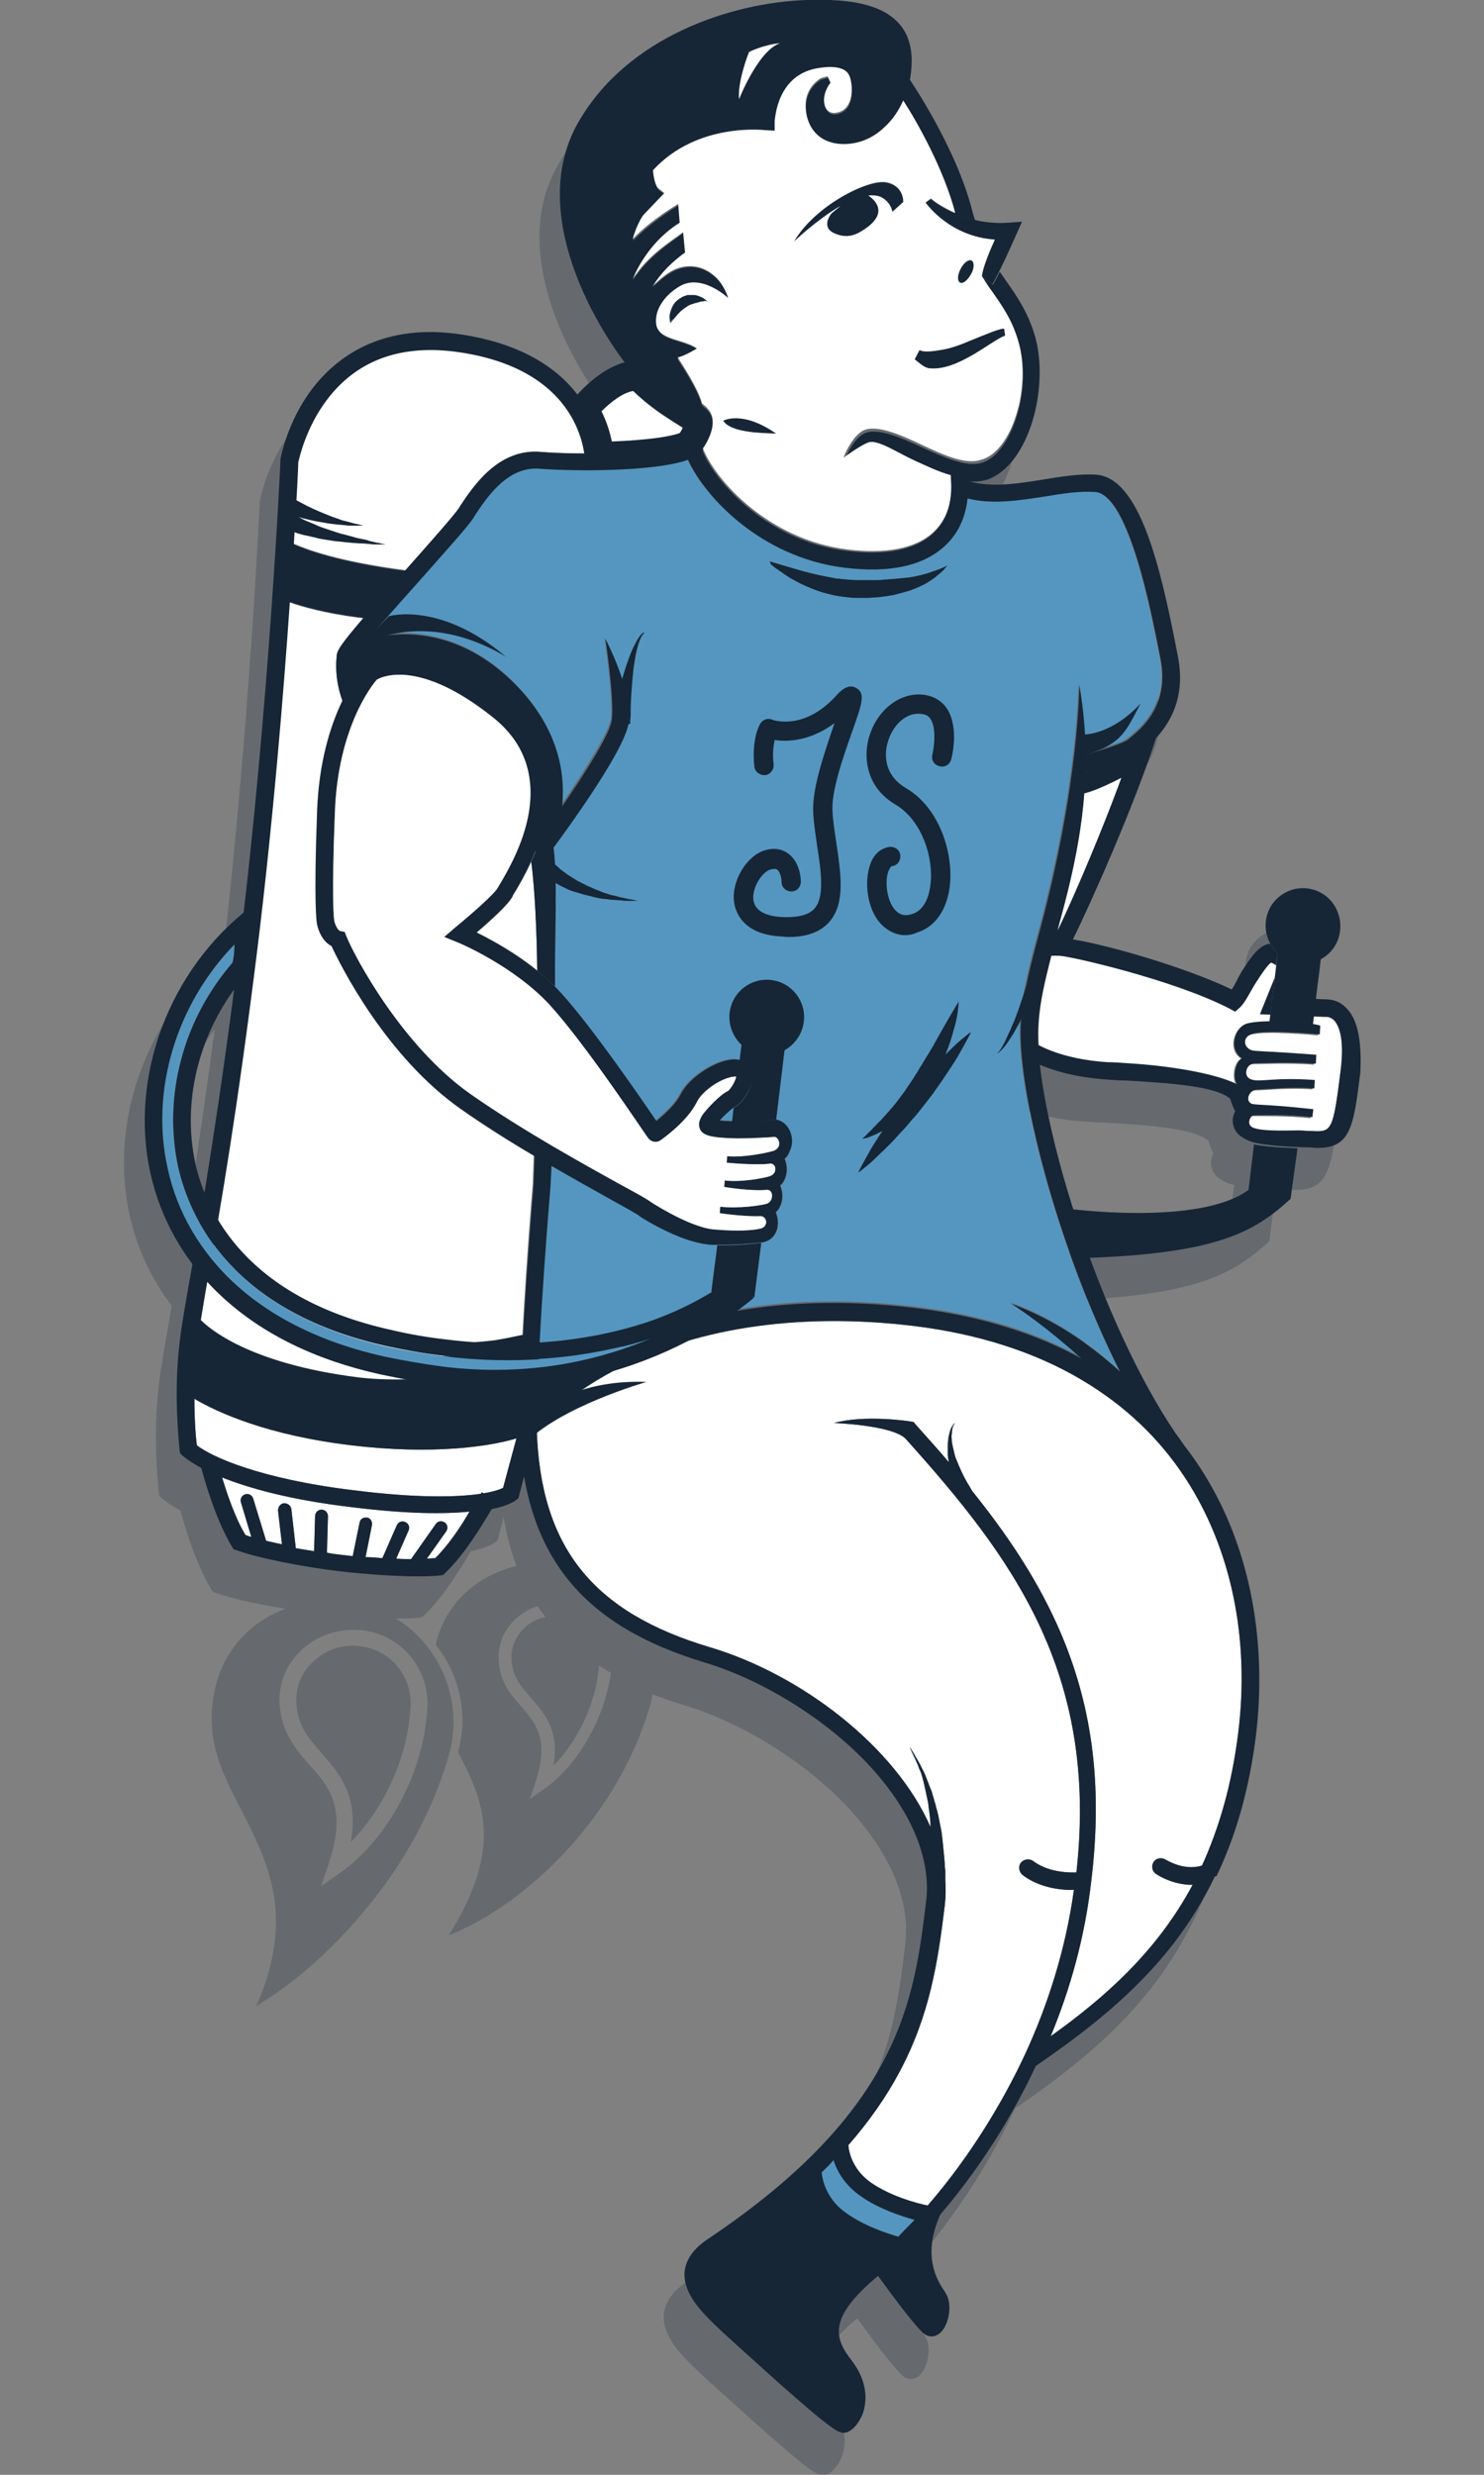 <?xml version="1.0"?>
<svg version="1.1" id="main" xmlns="http://www.w3.org/2000/svg" xmlns:xlink="http://www.w3.org/1999/xlink" x="0px" y="0px" viewBox="0 0 300 500" enable-background="new 0 0 300 500" xml:space="preserve" width="300" height="500">
<rect x="0" y="0" width="300" height="500" fill="#808080" stroke="none"/>
<g id="shadow" opacity="0.25">
	<path fill="#162636" d="M261.2,240.4c7.3,0.3,7.9-3.9,9.3-15.2c0.8-6.5,0-11-2.5-13.4c-1.7-1.7-3.7-1.6-4.4-1.6l-1.7-0.1l1-8.2
		c2.1-1.1,3.6-3.2,3.9-5.7c0.5-4.1-2.4-7.9-6.6-8.4c-4.1-0.5-7.9,2.4-8.4,6.6c-0.2,1.7,0.2,3.2,0.9,4.6l0,0c-0.1,0-0.2,0-0.3,0
		c-2.1,0.4-3.7,2.8-5.5,5.6c-0.6,1-1.4,2.8-2,3.6c-9.9-4.7-25.6-9.1-32.1-10.1c3.5-7,12.4-26.9,16.9-40.7c4.1-4.6,5.6-10.1,4.3-16.5
		l-0.2-1c-3.3-17-7.5-35.1-16.4-35.6c-3.4-0.2-7.1,0.4-10.7,1c-5.6,0.9-11.3,1.8-16,0c0.1,0,0.1,0,0.2,0c1.5,0.2,3,0.1,4.4-0.3
		c8.6-2.7,12.7-18.5,9.7-28.8c-1.4-4.7-3.6-7.9-5.7-10.9c-0.5-0.7-0.9-1.3-1.4-2c0,0,0,0,0,0c0.7-1.5,1.8-3.8,3.4-7.3l1.2-2.7
		l-2.9,0.2c-2.4,0.2-4.6-0.1-6.6-0.5c-0.2-0.6-0.3-1.1-0.5-1.7c-2.9-11.7-10.9-24.1-12.7-26.7c0.3-1.4,0.4-2.8,0.4-4.2
		c-0.1-3.1-1.1-5.7-3.1-7.6c-3.3-3.2-9.1-4.5-18.1-4.2c-15.2,0.5-36.4,7.4-46.3,24.9c-9.9,17.5,2.8,39.5,9.4,48.3
		c-4.1,1.1-7.6,4.3-9.6,6.5c-6.4-8.4-16.8-11.3-24.7-12.3c-15.5-1.9-24.3,5.1-29,11.3c-5,6.7-6.2,13.7-6.3,14l0,0.1l0,0.1
		c0,0.5-2.1,45.5-7.4,91.4c-15.5,12.7-23.1,33.6-18.9,52.6c1.5,6.7,4.4,12.9,8.5,18.3c-0.1,0.7-0.2,1.3-0.3,1.9
		c-1.1,6.2-1.9,10.7-2.3,14.2c-1.3,10.8,0,21.2,0,21.7l0.1,0.6l0.4,0.4c0.1,0.1,1.2,1.1,3.9,2.6c0.7,2.7,3,10.6,6.2,15.9l0.3,0.5
		l0.6,0.2c3.3,1.2,8.8,2.4,14.1,3.2c-1.5,0.6-3,1.3-4.4,2.2c-2.4,1.5-4.5,3.4-6.1,5.7c-1.7,2.3-2.9,4.9-3.6,7.7
		c-1.1,4.6-1.1,8.9,0.1,13.3c1.1,4.1,3,7.8,5.1,11.8c3.1,6.1,6.4,12.4,6.9,20.4c0.3,4.4-0.3,8.7-1.7,13.4c-0.6,1.9-1.3,3.8-2.2,5.8
		c1-0.6,2-1.3,3-1.9c4.9-3.3,9.6-7.3,13.9-11.8c4.8-5,9.1-10.4,12.7-16.2c4-6.4,7.1-13.2,9.2-20.3c1.9-6.3,1.3-12.9-1.8-18.7
		c-2.1-3.9-5.1-7.2-8.8-9.4c1.8,0,3.5,0,4.8-0.2l0.6-0.1l0.4-0.4c4-3.8,7.6-9.9,9.4-12.9c3.4-0.7,4.6-1.6,4.9-1.8l0.5-0.4l1.2-4.7
		c0.6,3.6,1.5,6.9,2.6,9.9c-7.7,1.8-14.2,7.3-16.2,15.4c0,0.2-0.1,0.3-0.1,0.5c0.9,1.2,1.8,2.4,2.5,3.8c2.9,5.5,3.7,11.8,2,17.9
		c4.8,9.3,9.6,18.8-1.9,37c13.2-5.1,33.1-21.3,40.6-46c0.3-0.9,0.5-1.8,0.6-2.7c2,0.8,4.2,1.5,6.4,2.2c11.2,3.4,23.1,10.6,31.7,19.2
		c9.5,9.6,14.2,20,13,29.2c-2.4,19.7-5.2,42-44,68c-2.9,1.9-4.5,4.1-4.8,6.6c-0.4,4.4,3.5,8.2,5.8,10.5c1.5,1.5,7.5,6.9,13.3,12.1
		c9.6,8.5,11.7,9.9,12.8,10c0.2,0,0.4,0,0.6,0c1.5-0.3,2.8-2.1,3.5-3.8c0.7-2,1.4-6.1-2.3-10.9c-3.9-4.9-4.1-9,5.4-17
		c3.9,5.4,8.3,11.2,9.6,11.9c1,0.6,2.3,0.4,3.2-0.6c1.6-1.7,2.3-5.8,0.8-7.9l-0.1-0.2c-1.3-1.9-4.8-7-0.9-15.6
		c6.6-7.7,13.6-17.8,19.3-30c9.3-6.4,19.9-14.3,28.2-25.2c3.1-4.1,5.8-8.5,8-13.1c0.1-0.1,0.1-0.2,0.2-0.3c4-8.4,6.6-17.8,7.9-28.3
		c2.4-19.4-1.2-41.4-14.4-58.4c-0.3-0.5-1-1.4-1.9-2.7c-6.2-9.2-12.2-21.6-17.3-35.3c26.2-1,33.5-5.4,40.7-11.9l1.3-10.2
		c-0.3,0-0.6,0-0.9,0c0.6,0,1.3,0,1.9,0.1C259.9,240.4,260.6,240.4,261.2,240.4z M37.3,249.4c-0.9-2.2-1.5-4.3-1.9-6.1
		c-2.7-12.1,0.5-25.2,8-35.4C41.1,225.4,39,238.8,37.3,249.4z M86.4,344.9c-0.8,15-9.5,27.8-17.4,33.3l-4.1,2.9l1.6-4.7
		c3.7-11.2,0-15.4-3.9-19.8c-3-3.4-6-6.9-6.1-13.1c0-3.8,1.5-7.3,4.3-10c3-2.9,7.2-4.4,11.3-4.2C80.5,329.6,86.8,336.7,86.4,344.9z
		 M110.2,361.3l-3.1,2.2l1.2-3.6c2.8-8.5,0-11.7-2.9-15.1c-2.3-2.6-4.6-5.2-4.6-10c0-2.9,1.2-5.6,3.3-7.6c1.3-1.2,2.9-2.2,4.6-2.7
		c0.5,0.8,1,1.5,1.6,2.2c-1.6,0.3-3.2,1.1-4.4,2.3c-1.6,1.6-2.5,3.6-2.5,5.8c0,3.8,1.9,5.9,4,8.3c2.7,3.1,5.7,6.5,4.5,13.6
		c4.4-4.4,8.5-11.8,9.2-20.2c0.8,0.5,1.6,1,2.4,1.5C122,348.5,115.8,357.4,110.2,361.3z M248.3,248.7c-8.5,6.3-29.1,4.6-35.4,3.9
		c-3.4-10.8-5.8-21-6.7-28.8c2.6,1.1,7,2.4,13.1,2.8c1.3,0.1,2.6,0.2,3.9,0.2c8.5,0.5,18.2,1.1,21.1,3.7c0,0,0.5,1.7,1,2.5
		c-0.3,0.6-0.5,1.2-0.5,1.9c0,0.9,0.3,2.5,2.3,3.6c0.6,0.4,1.4,0.7,2.4,0.9L248.3,248.7z"></path>
	<path fill="#162636" d="M63.2,335.8c-2.2,2.1-3.3,4.8-3.3,7.6c0,5,2.4,7.7,5.2,10.9c3.5,4,7.5,8.5,5.8,17.9
		c5.9-6,11.5-16,12.1-27.5c0.3-6.1-4.1-11.4-10.2-12.1c-0.3,0-0.5-0.1-0.8-0.1C68.8,332.3,65.6,333.5,63.2,335.8z"></path>
</g>
<g id="character">
	<path fill="#FFFFFF" d="M149.4,20.1c-0.4-3.6,2-9.6,2-9.6s2.9-1.5,6.4-1.8C153.3,10.1,149.4,20.1,149.4,20.1z"></path>
	<path fill="#5596C0" d="M181.6,451.9c-2.1-0.6-7.4-2.3-11.1-5.2c-3.4-2.6-4.3-6.3-4.4-7.8c0.8-0.8,1.7-1.6,2.4-2.5
		c0.7,2.2,2.2,5,5.5,7.3c3.7,2.6,8.1,4,10.9,4.8C183.7,449.7,182.6,450.8,181.6,451.9z"></path>
	<path fill="#FFFFFF" d="M128.9,76.4c3.2,3.4,6.4,5.4,8.7,6.9c1.3,0.8,2.4,1.5,2.9,2.1c0.3,0.4-0.4,2.3-1.6,4
		c-2.8,1.5-10.1,2.1-17.3,2.3c-0.2-2-0.9-5.3-3-8.9C120.7,80.3,125,76.3,128.9,76.4z"></path>
	<path fill="#FFFFFF" d="M88,314.8c-0.5,0-1.1,0.1-1.7,0.1l3.9-5.5c0.4-0.6,0.3-1.4-0.3-1.8c-0.6-0.4-1.4-0.3-1.8,0.3l-5,7.1
		c-1,0-2,0-3-0.1l2.5-5.7c0.3-0.7,0-1.4-0.7-1.7c-0.7-0.3-1.4,0-1.7,0.7l-2.9,6.6c-1.1-0.1-2.3-0.2-3.4-0.2l1.3-6.5
		c0.1-0.7-0.3-1.4-1-1.5c-0.7-0.1-1.4,0.3-1.5,1l-1.4,6.8c-0.9-0.1-1.8-0.2-2.6-0.3c-0.8-0.1-1.7-0.2-2.6-0.4l0.2-7.4
		c0-0.7-0.6-1.3-1.3-1.3c-0.7,0-1.3,0.6-1.3,1.3l-0.2,7.1c-1.2-0.2-2.4-0.4-3.7-0.6l-0.9-7.9c-0.1-0.7-0.7-1.2-1.5-1.2
		c-0.7,0.1-1.2,0.7-1.2,1.5L57,312c-1.1-0.2-2.2-0.5-3.2-0.7l-2.6-8.5c-0.2-0.7-0.9-1.1-1.6-0.9c-0.7,0.2-1.1,0.9-0.9,1.6l2.1,7
		c-0.4-0.1-0.8-0.2-1.2-0.4c-2.1-3.5-3.7-8.3-4.7-11.6c5.3,2.1,13.5,4.5,26.2,6c11.2,1.4,18.8,1.4,23.8,0.9
		C93.2,308.4,90.7,312.1,88,314.8z"></path>
	<path fill="#FFFFFF" d="M101.7,300.6c-0.8,0.4-2.1,0.8-3.9,1.1l-0.4-0.2c0,0-0.1,0.1-0.2,0.3c-4.8,0.7-12.9,0.9-25.6-0.7
		c-19.1-2.3-28.9-6.8-31.8-9.1c-0.2-1.4-0.5-4.9-0.5-9.4c4.7,2.8,14.9,7.4,31.7,9.4c16.6,2,28.2,0.2,33.4-1.4L101.7,300.6z"></path>
	<path fill="#FFFFFF" d="M108.6,196.1c-4.6-3.7-9.4-6.3-12.2-7.7c2.8-2.4,6.6-5.8,7.3-7.4c0-0.1,0.2-0.4,0.4-0.7
		c0.7-1.2,2-3.4,3.3-6.2C108.1,179.6,108.5,187.6,108.6,196.1z"></path>
	<path fill="#FFFFFF" d="M69.3,141.8C69.3,141.8,69.3,141.8,69.3,141.8c-2.3,4.8-4.7,12.1-5.1,22.2c-0.7,18.8-0.1,22.5,0,22.9
		c0.1,0.4,0.7,3.2,2.9,4.3c1.8,3.9,11,22.3,26.1,32.9c4.8,3.4,9.9,6.6,14.7,9.4c-0.1,3.3-0.2,5.5-0.2,5.8c-0.1,1-1.7,20.6-2.4,36.7
		c-4,0.8-20.3,3.9-32.8,2.4c-22.5-2.8-30.5-10.1-32-11.6c0.4-2.5,0.9-5.4,1.5-8.9c2.4-13.3,5.9-33.5,10-66.6
		c3.1-25.3,5.2-50.8,6.5-69.6c2.5,0.9,7.1,2.2,13.9,3.1c0.4,0,0.8,0.1,1.1,0.1c-4.2,4.9-5.3,6.5-5.4,7.4
		C67.7,135.7,68.2,138.9,69.3,141.8z"></path>
	<path fill="#FFFFFF" d="M109.3,91.3c-8.5-0.7-13.6,7-16.3,11.1l-0.1,0.2c-1,1.5-5.8,6.9-10.4,12.1c-0.2,0.2-0.3,0.4-0.5,0.5
		c-13.9-1.8-20.5-4.4-22.7-5.4c0.6-9.5,0.9-15.7,0.9-16.6c0.2-0.8,1.5-6.9,5.7-12.5c5.9-7.9,14.5-11.2,25.6-9.9
		c22,2.7,25.9,16,26.6,20.8C114.8,91.6,111.7,91.5,109.3,91.3z"></path>
	<path fill="#5596C0" d="M123.5,242.3c2.9,1.6,5.4,3,5.9,3.4l0.1,0.1c0.3,0.2,7.6,4.9,13.5,5.6c0.5,0.1,0.9,0.1,1.4,0.1
		c4.8,0,6.9-0.2,9.8-0.5c1.3-0.2,2.3-1,2.8-2.2c0.5-1.2,0.4-2.6-0.1-3.9c0.5-0.4,0.8-0.9,1-1.5c0.5-1.2,0.4-2.6-0.1-3.9
		c0.5-0.4,0.8-0.9,1-1.5c0.5-1.2,0.4-2.6-0.1-3.9c0.5-0.4,0.8-0.9,1-1.5c0.6-1.6,0.3-3.9-0.9-5.3c-0.8-0.9-1.9-1.4-3-1.1
		c-1.5,0.3-7.5,0.4-10.5,0.1c0.9-1.1,2.3-2.3,2.9-2.7c1.5-0.6,3.3-3.5,3.7-5.3c0.3-1.6-0.3-3-1.5-3.8c-1.1-0.7-2.5-0.7-4.3-0.2
		c-3,0.9-7.1,3.6-8.7,6.7c-0.9,1.9-3.2,4-4.9,5.4c-3.2-4.7-12.8-18.7-19.2-25.8c-0.5-0.5-1-1-1.5-1.5c-0.1-10.1,0.6-21.4-0.3-27.9
		c4.2-5.7,14.7-20.5,15.4-25.6c0.8-6.3-4.5-16.3-4.7-16.8c0,0,1.8,12,1.3,16.3c-0.3,2.7-5.2,10.4-10.1,17.6c0-0.2,0.1-0.5,0.1-0.8
		c0.5-6-0.8-15.1-9.5-23.9c-8.7-8.8-17.8-10.3-23.8-10.1c-2.1,0.1-4.1,0.4-5.7,0.8c2.9-3.4,7.2-8.2,10.4-11.9
		c5.1-5.8,9.6-10.7,10.7-12.5l0.1-0.2c2.5-3.8,6.7-10.1,13.1-9.6c6.5,0.5,23,0.7,30.1-1.8c3.4,7.5,14.7,19.7,31.6,21.8
		c9,1.1,15.8-0.3,20.2-4.3c2.7-2.4,4.3-5.8,4.7-9.7c5,1.3,10.5,0.4,15.7-0.4c3.6-0.6,6.9-1.1,10-0.9c0.1,0,0.1,0,0.2,0
		c6.7,0.8,11.2,24,12.9,32.7l0.2,1c1.9,9.7-4.1,14.3-6.3,16.1l-0.2,0.2c-0.9,0.7-4.7,2-8.6,3c0-4.5-0.4-9.2-1.3-14.1
		c0,0,0,19.8-7.9,49.3c-1.8,6.7-3.5,13.1-3.9,18.8c-0.9,13.4,7.3,45.4,20,70.6c-5.7-5.2-13.2-10.5-22-13.7c0,0,5.8,3.5,14,10.9
		c-9-4.9-19.9-8.4-33.1-10c-29.2-3.6-49.4,2.6-61.1,8.5c-7.6,3.8-12.7,7.9-15.7,10.6c0.3-16.9,2.6-43.6,2.7-43.9l0-0.1
		c0-0.3,0.1-1.7,0.2-3.9c0,0,0,0,0,0C116.1,238.2,120.3,240.5,123.5,242.3z"></path>
	<path fill="#FFFFFF" d="M212.4,411.4c3.9-9.4,6.9-19.9,8.2-31.3c2.4-19.7,0.2-36.3-7.1-52.3c-4.3-9.4-10-17.9-17-26.6
		c0-0.1-0.1-0.1-0.1-0.2c-0.2-0.3-0.5-0.9-0.9-1.5c-0.7-1.2-1.5-2.9-2.2-4.7c-0.2-0.4-0.3-0.9-0.4-1.3c-0.1-0.4-0.2-0.9-0.3-1.3
		c-0.1-0.4-0.2-0.9-0.2-1.3c0-0.4-0.1-0.8,0-1.1c0-0.4,0.1-0.7,0.1-1c0.1-0.3,0.1-0.5,0.2-0.7c0.1-0.2,0.2-0.3,0.2-0.4
		c0.1-0.1,0.1-0.2,0.1-0.2s0,0-0.1,0.1c-0.1,0.1-0.2,0.2-0.3,0.4c-0.1,0.2-0.3,0.4-0.4,0.7c-0.1,0.3-0.2,0.6-0.3,1
		c-0.1,0.4-0.2,0.8-0.2,1.2c-0.1,0.4-0.1,0.9-0.1,1.4c0,0.5,0,1,0,1.5c0,0.5,0.1,1,0.2,1.5c0,0,0,0.1,0,0.1c-2.1-2.5-4.4-5-6.7-7.6
		l-0.4-0.5l-0.6-0.1c-0.4-0.1-9.4-1.4-15.5,0.3c0,0,11.5,0.4,14.4,3.1c21.6,24,39.1,47.3,34.6,87.7c-5.7,0.2-8.4-2.1-8.6-2.2
		c-0.7-0.6-1.8-0.6-2.5,0.1c-0.7,0.7-0.6,1.8,0.1,2.5c0.1,0.1,2.7,2.4,7.7,3c0.9,0.1,1.8,0.2,2.8,0.1c-1.7,12.3-5.4,23.6-10,33.5
		c-4.5,9.6-11.1,20.5-19.4,30.1c0,0-0.1,0.1-0.1,0.2c-2.1-0.4-7.4-1.8-11.5-4.6c-3.8-2.7-4.5-6.2-4.6-7.6c4.2-4.8,7.7-9.8,10.4-14.9
		c6-11.3,7.7-21.9,9.1-33.6c0,0,0,0,0,0l0,0c0,0,0,0,0,0c0.2-1.7,0.2-3.4,0.1-5.1c0,0,0-0.1,0-0.1c0-0.4,0-0.8,0-1.2
		c0-0.4,0-0.9-0.1-1.3c0-0.9-0.1-1.8-0.2-2.8c-0.1-1-0.2-2-0.3-3c-0.1-0.5-0.1-1-0.2-1.5c-0.1-0.5-0.2-1-0.3-1.5
		c-0.1-0.5-0.2-1-0.3-1.5c-0.1-0.5-0.2-1-0.4-1.5c-0.1-0.5-0.2-1-0.4-1.5c-0.1-0.5-0.3-1-0.4-1.4c-0.1-0.5-0.3-0.9-0.5-1.4
		c-0.2-0.4-0.3-0.9-0.5-1.3c-0.3-0.8-0.6-1.6-1-2.3c-0.2-0.3-0.3-0.7-0.5-1c-0.2-0.3-0.3-0.6-0.5-0.9c-0.3-0.5-0.6-1-0.8-1.4
		c-0.5-0.8-0.8-1.2-0.8-1.2s0.2,0.5,0.6,1.3c0.2,0.4,0.4,0.9,0.7,1.5c0.1,0.3,0.3,0.6,0.4,0.9c0.1,0.3,0.2,0.7,0.4,1
		c0.3,0.7,0.5,1.5,0.7,2.3c0.1,0.4,0.2,0.9,0.3,1.3c0.1,0.4,0.2,0.9,0.3,1.4c0.1,0.5,0.2,0.9,0.3,1.4c0.1,0.5,0.1,1,0.2,1.5
		c0.1,0.5,0.1,1,0.2,1.5c0,0.5,0.1,1,0.1,1.5c0,0.2,0,0.3,0,0.5c-7.1-16.2-26.1-30.8-44.6-36.3c-23.8-7.1-34.3-20.3-35-44.2
		c1.5-1.7,7.1-7.5,17.4-12.6c20.4-10.1,43.3-10,58.9-8.1c13,1.6,24.5,5.3,33.9,10.9c8.6,5.1,15.6,11.7,20.9,19.8
		c9.3,14.2,13.1,32.5,10.7,51.6c-1.3,10.5-3.9,19.2-7.3,26.7c-3.7,1.2-7.3-1.2-7.4-1.2c-0.8-0.5-1.9-0.3-2.4,0.5
		c-0.5,0.8-0.3,1.9,0.5,2.4c0.1,0.1,2.5,1.7,5.7,2.1c0.5,0.1,1.1,0.1,1.7,0.1C233.8,394.4,223.3,403.6,212.4,411.4z"></path>
	<path fill="#FFFFFF" d="M253.5,228c2.4,0.8,8,0.5,9.9,0.5c0.7,0,1.4,0,2,0.1c3.8,0.2,4.1-0.1,5.6-12.1c0.9-7-0.5-9.5-1.4-10.4
		c-0.8-0.7-1.6-0.6-1.6-0.6l-0.2,0l-2.3-0.1l-0.2,1.7c0.4,0.1,0.9,0.2,1.2,0.3l-0.1,1.8c-5.8-0.5-10.8-0.8-13.4-0.2
		c-2.6,0.6-2,3.4,0.3,3.5c2.3,0.1,3.3,0.1,12.4,0.8l-0.1,1.8c-5.6-0.4-10.2-0.1-12.2-0.1s-2.6,2.8-0.8,3.3c1.8,0.5,4.5-0.5,12.8,0.1
		l-0.1,1.7c-5-0.4-9.6,0.2-11.5,0.2c-1.9,0-2.7,2.8-0.7,3c2,0.2,3.8,0.1,12,1l-0.2,1.6c-5.1-0.5-10-0.4-11.8-0.4
		C252.8,225.4,251.7,227.4,253.5,228z"></path>
	<g>
		<path fill="#162636" d="M236.9,294.5c-0.6-0.9-1.2-1.8-1.9-2.7c-15.9-19.5-30.6-28.4-30.6-28.4c8.9,3.2,16.3,8.5,22,13.7
			c-12.7-25.2-20.9-57.2-20-70.6c0.4-5.7,2.1-12.1,3.9-18.8c7.9-29.5,7.9-49.3,7.9-49.3c3.5,20.1-0.9,36.8-4.5,50.2
			c-1.8,6.9-3.4,12.8-3.8,18.2c-0.6,8.1,2.4,23.4,7.8,39.8c5.5,16.7,12.6,32.1,19.9,42.9c1.3,1.7,2,2.9,2.1,3.1L236.9,294.5z"></path>
	</g>
	<path fill="#162636" d="M246,378.9c4-8.4,6.6-17.8,7.9-28.3c4.3-35.4-11-79.2-68.6-86.3c-29.2-3.6-49.4,2.6-61.1,8.5
		c-12.8,6.4-18.6,13.6-18.8,13.9l-0.4,0.5l0,0.6c0.3,13.6,3.7,24,10.3,31.9c6,7.2,14.9,12.5,27.2,16.2c11.2,3.4,23.1,10.6,31.7,19.2
		c9.5,9.6,14.2,20,13,29.2c-2.4,19.7-5.2,42-44,68c-2.9,1.9-4.5,4.1-4.8,6.6c-0.4,4.4,3.5,8.2,5.8,10.5c1.5,1.5,7.5,6.9,13.3,12.1
		c9.6,8.5,11.7,9.9,12.8,10c0.2,0,0.4,0,0.6,0c1.5-0.3,2.8-2.1,3.5-3.8c0.7-2,1.4-6.1-2.3-10.9c-3.9-4.9-4.1-9,5.4-17
		c3.9,5.4,8.3,11.2,9.6,11.9c1,0.6,2.3,0.4,3.2-0.6c1.6-1.7,2.3-5.8,0.8-7.9l-0.1-0.2c-1.3-1.9-4.8-7-0.9-15.6
		c6.6-7.7,13.6-17.8,19.3-30c9.3-6.4,19.9-14.3,28.2-25.2c3.1-4.1,5.8-8.5,8-13.1C245.9,379.1,246,379,246,378.9z M181.6,451.9
		c-2.1-0.6-7.4-2.3-11.1-5.2c-3.4-2.6-4.3-6.3-4.4-7.8c0.8-0.8,1.7-1.6,2.4-2.5c0.7,2.2,2.2,5,5.5,7.3c3.7,2.6,8.1,4,10.9,4.8
		C183.7,449.7,182.6,450.8,181.6,451.9z M212.4,411.4c3.9-9.4,6.9-19.9,8.2-31.3c2.4-19.7,0.2-36.3-7.1-52.3
		c-4.3-9.4-10-17.9-17-26.6c0-0.1-0.1-0.1-0.1-0.2c-0.2-0.3-0.5-0.9-0.9-1.5c-0.7-1.2-1.5-2.9-2.2-4.7c-0.2-0.4-0.3-0.9-0.4-1.3
		c-0.1-0.4-0.2-0.9-0.3-1.3c-0.1-0.4-0.2-0.9-0.2-1.3c0-0.4-0.1-0.8,0-1.1c0-0.4,0.1-0.7,0.1-1c0.1-0.3,0.1-0.5,0.2-0.7
		c0.1-0.2,0.2-0.3,0.2-0.4c0.1-0.1,0.1-0.2,0.1-0.2s0,0-0.1,0.1c-0.1,0.1-0.2,0.2-0.3,0.4c-0.1,0.2-0.3,0.4-0.4,0.7
		c-0.1,0.3-0.2,0.6-0.3,1c-0.1,0.4-0.2,0.8-0.2,1.2c-0.1,0.4-0.1,0.9-0.1,1.4c0,0.5,0,1,0,1.5c0,0.5,0.1,1,0.2,1.5c0,0,0,0.1,0,0.1
		c-2.1-2.5-4.4-5-6.7-7.6l-0.4-0.5l-0.6-0.1c-0.4-0.1-9.4-1.4-15.5,0.3c0,0,11.5,0.4,14.4,3.1c21.6,24,39.1,47.3,34.6,87.7
		c-5.7,0.2-8.4-2.1-8.6-2.2c-0.7-0.6-1.8-0.6-2.5,0.1c-0.7,0.7-0.6,1.8,0.1,2.5c0.1,0.1,2.7,2.4,7.7,3c0.9,0.1,1.8,0.2,2.8,0.1
		c-1.7,12.3-5.4,23.6-10,33.5c-4.5,9.6-11.1,20.5-19.4,30.1c0,0-0.1,0.1-0.1,0.2c-2.1-0.4-7.4-1.8-11.5-4.6
		c-3.8-2.7-4.5-6.2-4.6-7.6c4.2-4.8,7.7-9.8,10.4-14.9c6-11.3,7.7-21.9,9.1-33.6c0,0,0,0,0,0l0,0c0,0,0,0,0,0
		c0.2-1.7,0.2-3.4,0.1-5.1c0,0,0-0.1,0-0.1c0-0.4,0-0.8,0-1.2c0-0.4,0-0.9-0.1-1.3c0-0.9-0.1-1.8-0.2-2.8c-0.1-1-0.2-2-0.3-3
		c-0.1-0.5-0.1-1-0.2-1.5c-0.1-0.5-0.2-1-0.3-1.5c-0.1-0.5-0.2-1-0.3-1.5c-0.1-0.5-0.2-1-0.4-1.5c-0.1-0.5-0.2-1-0.4-1.5
		c-0.1-0.5-0.3-1-0.4-1.4c-0.1-0.5-0.3-0.9-0.5-1.4c-0.2-0.4-0.3-0.9-0.5-1.3c-0.3-0.8-0.6-1.6-1-2.3c-0.2-0.3-0.3-0.7-0.5-1
		c-0.2-0.3-0.3-0.6-0.5-0.9c-0.3-0.5-0.6-1-0.8-1.4c-0.5-0.8-0.8-1.2-0.8-1.2s0.2,0.5,0.6,1.3c0.2,0.4,0.4,0.9,0.7,1.5
		c0.1,0.3,0.3,0.6,0.4,0.9c0.1,0.3,0.2,0.7,0.4,1c0.3,0.7,0.5,1.5,0.7,2.3c0.1,0.4,0.2,0.9,0.3,1.3c0.1,0.4,0.2,0.9,0.3,1.4
		c0.1,0.5,0.2,0.9,0.3,1.4c0.1,0.5,0.1,1,0.2,1.5c0.1,0.5,0.1,1,0.2,1.5c0,0.5,0.1,1,0.1,1.5c0,0.2,0,0.3,0,0.5
		c-7.1-16.2-26.1-30.8-44.6-36.3c-23.8-7.1-34.3-20.3-35-44.2c1.5-1.7,7.1-7.5,17.4-12.6c20.4-10.1,43.3-10,58.9-8.1
		c13,1.6,24.5,5.3,33.9,10.9c8.6,5.1,15.6,11.7,20.9,19.8c9.3,14.2,13.1,32.5,10.7,51.6c-1.3,10.5-3.9,19.2-7.3,26.7
		c-3.7,1.2-7.3-1.2-7.4-1.2c-0.8-0.5-1.9-0.3-2.4,0.5c-0.5,0.8-0.3,1.9,0.5,2.4c0.1,0.1,2.5,1.7,5.7,2.1c0.5,0.1,1.1,0.1,1.7,0.1
		C233.8,394.4,223.3,403.6,212.4,411.4z"></path>
	<g>
		<path fill="#FFFFFF" d="M228.7,151.5l-9.2,1.6c0,13.4-3,25-5.7,34.8C216.8,181.9,224.2,165,228.7,151.5z"></path>
		<path fill="#FFFFFF" d="M258,194.9c-0.2-0.3-0.5-0.5-1-0.6c-0.8,0.6-2.2,2.7-3,4c-1.1,1.7-2.2,4.2-3.3,5.1l-0.9,0.8l-1.1-0.6
			c-11.4-5.9-32.6-10.7-34.5-10.7l-1.6,0c-1.3,5.1-2.4,9.6-2.6,13.8c-0.1,1.4-0.1,2.9,0,4.7c1.7,0.9,6.2,2.8,13.7,3.3
			c1.3,0.1,2.6,0.2,3.9,0.2c8.5,0.5,17.8,2,22.4,4.3c-1-1-0.7-4.5,0.9-5.3c-2.8-1.9-1.4-6,0.7-6.9c0.8-0.3,2.8-0.5,5.2-0.5l0.2-1.5
			l-2.1-0.1l3-7.4L258,194.9z"></path>
	</g>
	<g>
		<path fill="#162636" d="M110.3,173.4l-2.9-2c0.4-0.6,7.9-13.3-6.9-28.2c-14.9-15-28.7-5.5-29.4-5.2l-2-7.1
			c0.2-0.1,4.7-2.5,11.3-2.7c6.1-0.3,15.1,1.3,23.8,10.1c8.7,8.8,10,17.8,9.5,23.9c0,0.3,0,0.5-0.1,0.8c4.9-7.1,9.8-14.9,10.1-17.6
			c0.5-4.3-1.3-16.3-1.3-16.3c0.2,0.4,5.5,10.5,4.7,16.8C126.5,151.8,112,171.2,110.3,173.4z"></path>
	</g>
	<path fill="#162636" d="M123.6,145.9c0,0,0.1-0.3,0.2-0.8c0.1-0.5,0.3-1.3,0.5-2.2c0.4-1.8,1-4.2,1.7-6.5c0.7-2.3,1.5-4.7,2.4-6.3
		c0.2-0.4,0.4-0.8,0.6-1.1c0.2-0.3,0.4-0.6,0.6-0.8c0.2-0.2,0.3-0.3,0.5-0.4c0.1-0.1,0.2-0.1,0.2-0.1s-0.1,0.1-0.1,0.2
		c-0.1,0.1-0.2,0.3-0.4,0.5c-0.1,0.2-0.3,0.5-0.4,0.8c-0.1,0.3-0.3,0.7-0.4,1.1c-0.5,1.7-0.9,4.1-1.1,6.4c-0.2,2.4-0.4,4.8-0.4,6.6
		c0,0.9,0,1.6-0.1,2.2c0,0.5,0,0.8,0,0.8L123.6,145.9z"></path>
	<g>
		<path fill="#162636" d="M110.4,170.5l-1.6,0.1c-0.4,1.3-0.9,2.4-1.4,3.5c0.7,5.5,1.1,13.4,1.2,22c1.2,1,2.4,2,3.6,3.2
			c-0.1-10.6,0.6-22.5-0.4-28.8L110.4,170.5z"></path>
		<path fill="#162636" d="M108.6,285.2c0.2-16.7,2.7-45.4,2.7-45.7l0-0.1c0-0.3,0.1-1.7,0.2-3.9c-1.1-0.7-2.3-1.3-3.4-2
			c-0.1,3.3-0.2,5.5-0.2,5.8c-0.1,1.3-2.8,32.6-2.7,48.6c0,0,1.3,1.6,0.7,4c6.9-7.6,24.8-12.7,24.8-12.7
			C117.9,278.7,110.8,283.8,108.6,285.2z"></path>
		<path fill="#162636" d="M238.1,132.5l-0.2-1c-3.3-17-7.5-35.1-16.4-35.6c-3.4-0.2-7.1,0.4-10.7,1c-5.6,0.9-11.4,1.8-16.2-0.1
			l-2.5-1l0.1,2.7c0.1,2.7-0.5,6.5-3.7,9.4c-3.5,3.2-9.5,4.4-17.4,3.4c-16.6-2-27.5-15-29.4-21.1l-0.7-2.2l-1.9,1.2
			c-4.1,2.5-21.7,2.8-29.9,2.1c-8.5-0.7-13.6,7-16.3,11.1l-0.1,0.2c-1,1.5-5.8,6.9-10.4,12.1c-11.7,13.1-14.1,16.1-14.3,17.5
			c-0.4,3.4,0.1,6.6,1.2,9.6c0.9-1.8,1.7-3.3,2.5-4.4c-0.3-1.8-0.3-3.3-0.2-4.6c0.9-1.7,8.5-10.2,13.5-15.8
			c5.1-5.8,9.6-10.7,10.7-12.5l0.1-0.2c2.5-3.8,6.7-10.1,13.1-9.6c6.5,0.5,23,0.7,30.1-1.8c3.4,7.5,14.7,19.7,31.6,21.8
			c9,1.1,15.8-0.3,20.2-4.3c2.7-2.4,4.3-5.8,4.7-9.7c5,1.3,10.5,0.4,15.7-0.4c3.6-0.6,6.9-1.1,10-0.9c0.1,0,0.1,0,0.2,0
			c6.7,0.8,11.2,24,12.9,32.7l0.2,1c1.9,9.7-4.1,14.3-6.3,16.1l-0.2,0.2c-1,0.8-6.3,2.5-10.7,3.6l0.9,3.4c1.6-0.4,9.9-2.6,12-4.2
			l0.2-0.2C237.1,147,239.7,140.4,238.1,132.5z"></path>
	</g>
	<path fill="#162636" d="M110.6,172.7c0,0,0.1,0.1,0.1,0.2c0,0.1,0.1,0.1,0.2,0.2c0,0,0.1,0.1,0.1,0.2c0,0,0.1,0.1,0.1,0.1
		c0.2,0.2,0.3,0.4,0.6,0.7c0.2,0.3,0.6,0.6,0.9,0.9c0.4,0.3,0.7,0.7,1.2,1c0.4,0.3,0.9,0.7,1.4,1c0.5,0.3,1.1,0.7,1.6,1
		c0.6,0.3,1.2,0.6,1.8,0.9c0.6,0.3,1.2,0.5,1.8,0.8c0.6,0.2,1.2,0.5,1.8,0.7c0.6,0.2,1.2,0.4,1.7,0.5c0.6,0.1,1.1,0.3,1.6,0.4
		c0.5,0.1,1,0.2,1.4,0.3c0.4,0.1,0.8,0.1,1.1,0.2c0.6,0.1,0.9,0.2,0.9,0.2s-0.3,0-0.9,0c-0.3,0-0.7,0-1.1,0c-0.4,0-0.9,0-1.4-0.1
		c-0.5,0-1.1-0.1-1.7-0.1c-0.6,0-1.2-0.2-1.9-0.2c-0.6-0.1-1.3-0.2-2-0.4c-0.7-0.2-1.3-0.3-2-0.5c-0.7-0.2-1.3-0.4-2-0.6
		c-0.7-0.2-1.3-0.5-1.9-0.8c-0.6-0.3-1.2-0.6-1.7-0.9c-0.6-0.3-1.1-0.6-1.5-0.9c-0.5-0.3-0.9-0.6-1.2-0.9c-0.4-0.3-0.7-0.6-1-0.8
		c-0.1-0.1-0.1-0.1-0.2-0.2c0,0-0.1-0.1-0.1-0.1c-0.1-0.1-0.2-0.2-0.2-0.2c-0.1-0.1-0.2-0.2-0.2-0.2L110.6,172.7z"></path>
	<path fill="#162636" d="M193.8,202.2c0,0,0,0.6-0.1,1.5c-0.1,1-0.3,2.4-0.8,4c-0.4,1.6-1,3.5-1.8,5.4c-0.4,1-0.9,2-1.4,2.9
		c-0.5,1-1.1,2-1.7,2.9c-0.3,0.5-0.6,0.9-0.9,1.4c-0.3,0.5-0.7,0.9-1,1.4c-0.7,0.9-1.4,1.7-2.1,2.5c-0.7,0.8-1.5,1.5-2.3,2.1
		c-0.8,0.6-1.5,1.2-2.2,1.6c-0.4,0.2-0.7,0.4-1.1,0.6c-0.3,0.2-0.7,0.3-1,0.5c-0.6,0.3-1.2,0.5-1.6,0.7c-0.5,0.2-0.9,0.3-1.1,0.3
		c-0.3,0.1-0.4,0.1-0.4,0.1s0.1-0.1,0.3-0.3c0.2-0.2,0.5-0.4,0.8-0.8c0.3-0.3,0.8-0.7,1.2-1.2c0.2-0.2,0.5-0.5,0.7-0.7
		c0.2-0.3,0.5-0.5,0.8-0.8c0.5-0.6,1.1-1.2,1.7-1.9c0.6-0.7,1.2-1.4,1.8-2.2c0.3-0.4,0.6-0.8,0.9-1.2c0.3-0.4,0.6-0.8,0.9-1.3
		c0.6-0.9,1.2-1.7,1.7-2.6c0.3-0.4,0.6-0.9,0.8-1.3c0.3-0.5,0.6-0.9,0.8-1.3c0.3-0.4,0.5-0.9,0.8-1.3c0.3-0.4,0.5-0.9,0.8-1.3
		c1-1.8,1.9-3.4,2.7-4.8c0.8-1.4,1.5-2.6,2-3.4c0.2-0.4,0.4-0.7,0.6-1C193.8,202.4,193.8,202.2,193.8,202.2z"></path>
	<path fill="#162636" d="M173.5,236.9c0,0,0.2-0.5,0.7-1.4c0.5-0.9,1.2-2.2,2-3.6c0.9-1.5,2-3.1,3.2-4.9c0.6-0.9,1.3-1.8,1.9-2.7
		c0.7-0.9,1.4-1.8,2.1-2.7c0.7-0.9,1.4-1.8,2.2-2.6c0.7-0.9,1.4-1.7,2.2-2.5c1.4-1.6,2.8-3,4.1-4.2c1.2-1.2,2.3-2.2,3.1-2.8
		c0.8-0.7,1.3-1,1.3-1s-0.2,0.5-0.7,1.4c-0.5,0.9-1.2,2.2-2,3.6c-0.9,1.5-2,3.1-3.2,4.9c-0.6,0.9-1.3,1.8-1.9,2.7
		c-0.7,0.9-1.4,1.8-2.1,2.7c-0.7,0.9-1.4,1.8-2.2,2.6c-0.7,0.9-1.4,1.7-2.2,2.5c-1.4,1.6-2.8,3-4.1,4.2c-1.2,1.2-2.3,2.2-3.1,2.8
		C174,236.6,173.5,236.9,173.5,236.9z"></path>
	<path fill="#162636" d="M213,191.3c0,0-0.1,0.4-0.4,1c-0.2,0.7-0.6,1.6-1,2.6c-0.4,1.1-0.9,2.3-1.5,3.6c-0.6,1.3-1.2,2.7-1.9,4.1
		c-0.7,1.4-1.4,2.7-2.1,4c-0.3,0.6-0.7,1.2-1,1.8c-0.3,0.6-0.7,1.1-1,1.6c-0.3,0.5-0.6,0.9-0.9,1.3c-0.3,0.4-0.6,0.7-0.8,0.9
		c-0.5,0.5-0.8,0.7-0.8,0.7s0.2-0.3,0.6-0.8c0.2-0.3,0.4-0.6,0.6-1c0.2-0.4,0.5-0.9,0.7-1.4c0.2-0.5,0.5-1.1,0.8-1.7
		c0.2-0.6,0.5-1.2,0.8-1.9c0.5-1.3,1-2.7,1.5-4.2c0.5-1.4,0.9-2.9,1.3-4.2c0.4-1.4,0.7-2.6,1-3.7c0.3-1.1,0.5-2,0.6-2.6
		c0.1-0.6,0.2-1,0.2-1L213,191.3z"></path>
	<path fill="#162636" d="M155.6,113.4c0,0,0.6,0.2,1.6,0.5c1,0.3,2.4,0.7,4.1,1.2c1.7,0.5,3.7,1,5.8,1.4c0.5,0.1,1.1,0.2,1.6,0.3
		c0.3,0.1,0.5,0.1,0.8,0.1c0.3,0,0.5,0.1,0.8,0.1c1.1,0.1,2.2,0.2,3.3,0.2c0.1,0,0.3,0,0.4,0l0.4,0l0.9,0c0.6,0,1.1,0,1.7,0
		c0.6,0,1.1,0,1.7-0.1c0.6,0,1.1-0.1,1.6-0.1c1.1-0.1,2.1-0.2,3.1-0.3c1-0.1,1.9-0.3,2.7-0.5c0.8-0.2,1.6-0.4,2.3-0.7
		c0.3-0.1,0.6-0.2,0.9-0.3c0.3-0.1,0.6-0.2,0.8-0.3c0.5-0.2,0.9-0.4,1.1-0.5c0.3-0.1,0.4-0.2,0.4-0.2s-0.1,0.1-0.3,0.3
		c-0.2,0.2-0.4,0.6-0.8,0.9c-0.2,0.2-0.4,0.4-0.7,0.6c-0.2,0.2-0.5,0.4-0.8,0.7c-0.6,0.4-1.3,0.9-2.2,1.4c-0.4,0.2-0.9,0.4-1.3,0.6
		c-0.5,0.2-1,0.4-1.5,0.6c-1,0.3-2.1,0.6-3.3,0.9c-1.1,0.2-2.3,0.4-3.6,0.5c-0.6,0-1.2,0.1-1.8,0.1l-0.9,0l-0.4,0
		c-0.2,0-0.3,0-0.5,0c-0.6,0-1.3,0-1.9-0.1c-0.3,0-0.6-0.1-0.9-0.1c-0.3,0-0.6-0.1-0.9-0.1c-1.2-0.2-2.4-0.5-3.5-0.8
		c-2.2-0.7-4.2-1.6-5.8-2.5c-0.8-0.4-1.5-0.9-2.1-1.3c-0.6-0.4-1.1-0.8-1.6-1.1c-0.4-0.3-0.7-0.6-1-0.8
		C155.7,113.5,155.6,113.4,155.6,113.4z"></path>
	<g>
		<path fill="#162636" d="M129.8,62.8l-3.6-2.5c2.5-7.1,8.9-10.9,11.9-13.2l0.4,4.1C134.8,54,131.8,57.3,129.8,62.8z"></path>
	</g>
	<g>
		<path fill="#162636" d="M127.7,57.5l-1.7-6.4c0.1-0.3,2.9-4.5,11.3-9.7l0.3,3.8C130.2,49.8,127.7,57.4,127.7,57.5z"></path>
	</g>
	<line fill="none" x1="194" y1="98.5" x2="193" y2="94.9"></line>
	<g>
		<path fill="#162636" d="M200.6,57.4l-2.1-1.5c0,0,0-1.7,2.6-7.4c-9.1-0.6-13.8-7.2-14-7.5l1.1-0.8c0.2,0.3,6.6,5.4,15.5,4.8
			l2.9-0.2l-1.2,2.7C201.8,55.6,200.8,57.1,200.6,57.4z"></path>
	</g>
	<g>
		<path fill="#162636" d="M209.2,67.8c-1.4-4.7-3.6-7.9-5.7-10.9c-0.5-0.7-0.9-1.3-1.4-2c-0.9,1.9-1.3,2.4-1.4,2.6l-2.1-1.5
			c0.7,1,1.3,2,2,3c2.1,3,4,5.8,5.3,10c2.8,9.3-1.2,22.6-7.4,24.5c-3.2,1-7.9-1.2-12.1-3.1c-4.5-2.1-9.4-4.2-11.9-2.7
			c-2.5,1.5-3.8,5.4-3.8,5.4s3.2-2.4,5-3.1c1.8-0.7,5.8,1.9,9.3,3.6c3.3,1.5,6.8,3.2,10.2,3.6c1.5,0.2,3,0.1,4.4-0.3
			C208.1,93.9,212.2,78.1,209.2,67.8z"></path>
		<path fill="#162636" d="M197.1,44.5c-0.2-0.6-0.3-1.1-0.5-1.7c-3.2-12.9-12.6-26.6-13-27.2l-2.9,2c0.1,0.1,9.2,13.4,12.4,25.6
			C194.3,43.7,195.6,44.1,197.1,44.5z"></path>
	</g>
	<ellipse transform="matrix(0.454 -0.891 0.891 0.454 57.71 203.915)" fill="#162636" cx="195.2" cy="54.9" rx="2.5" ry="1.2"></ellipse>
	<g>
		<path fill="#162636" d="M136.4,72.5c-2-0.6-4.5-1.4-6-3.4c-1.1-1.5-1.5-3.6-1.1-5.8c0.6-3.2,2.9-6.1,6.3-8.2
			c2.9-1.7,6.4-1.6,9.2,1.1c1.8,1.7,2.5,4.2,2.5,4.2s-5.4-5.1-9.9-2.3c-2.5,1.5-4.2,3.7-4.6,5.9c-0.2,1.2-0.1,2.3,0.5,3
			c0.8,1.1,2.6,1.6,4.2,2.1c1.3,0.4,2.5,0.8,3.5,1.5C140.9,70.7,137.4,72.8,136.4,72.5z"></path>
	</g>
	<path fill="#162636" d="M135.5,65c0,0-0.1-0.2-0.1-0.5c0-0.3-0.1-0.8,0-1.3c0.1-0.5,0.3-1.1,0.6-1.7c0.3-0.6,0.9-1.2,1.6-1.6
		c0.3-0.2,0.7-0.4,1.1-0.5l0.3-0.1l0.3,0c0.2,0,0.4,0,0.6,0c0.4,0,0.7,0,1,0.1c0.3,0.1,0.6,0.2,0.8,0.3c0.5,0.2,0.8,0.5,1.1,0.7
		c0.2,0.2,0.3,0.4,0.3,0.4s-0.2,0-0.5,0.1c-0.1,0-0.3,0-0.5,0.1c-0.2,0-0.4,0-0.6,0.1c-0.1,0-0.2,0-0.3,0.1c-0.1,0-0.2,0-0.4,0.1
		c-0.2,0-0.5,0.1-0.7,0.2c-0.5,0.1-0.9,0.3-1.3,0.6c-0.2,0.1-0.4,0.3-0.6,0.4c-0.2,0.2-0.4,0.3-0.6,0.5c-0.4,0.4-0.7,0.7-1,1.1
		C135.9,64.5,135.5,65,135.5,65z"></path>
	<g>
		<path fill="#162636" d="M182.6,40.9c0,0,0.2-3.4-3.5-4c-3.7-0.7-14.5,4.7-18.6,12c0,0,12-11.6,17.5-9c2.2,1,2.3,3,2.3,3
			L182.6,40.9z"></path>
		<path fill="#162636" d="M175.7,39.6c4,3,0.6,5.7-0.9,6.7s-3.4,2.1-6.2,0.8c-2.8-1.3-0.5-4-0.5-4l3.3-2.6l3-1.5L175.7,39.6z"></path>
	</g>
	<g>
		<path fill="#162636" d="M187.8,74.4c-1-0.1-2.2-1.3-2.9-1.8l1-1.9c0.6,0.5,2.7,0.3,4.3,0c1.5-0.2,3.4-0.8,5.5-1.7
			c3.7-1.5,6.5-2.7,7.3-2.6l0.2,1.4C200.4,68.8,193.5,75.1,187.8,74.4z"></path>
	</g>
	<g>
		<path fill="#162636" d="M119.5,94.1l-0.3-2.2c-0.2-1.6-0.8-4.7-2.7-8.1l-0.8-1.5l1.1-1.3c1.4-1.7,6.6-7.3,12.1-7.2l1,0l0.7,0.7
			c3,3.2,6.1,5.1,8.3,6.5c1.5,0.9,2.6,1.7,3.4,2.5c1.8,2-0.4,5.6-1.4,7.1l-0.3,0.5l-0.5,0.3c-3.5,1.9-12,2.4-18.4,2.6L119.5,94.1z
			 M121.6,83.1c1.1,2.2,1.7,4.3,2.1,6.1c7.4-0.3,11.8-1,13.7-1.7c0.3-0.4,0.5-0.8,0.6-1.1c-0.5-0.3-1.1-0.7-1.6-1
			c-2.2-1.4-5.2-3.3-8.4-6.4C126,79.3,123.6,81.1,121.6,83.1z"></path>
	</g>
	<path fill="#162636" d="M184.3,11.8c-0.1-3.1-1.1-5.7-3.1-7.6c-3.3-3.2-9.1-4.5-18.1-4.2c-15.2,0.5-36.4,7.4-46.3,24.9
		c-11.1,19.7,6.4,45.2,11.6,50.9c3.4,3.7,6.8,5.8,9.2,7.4c1.3,0.8,2.4,1.5,2.9,2.1c0.4,0.4-0.4,2.6-1.8,4.3c0,0,0,0,0,0l1.4,1.1
		l1.4,1.1c0.7-1,4.3-5.9,1.6-8.8c-0.3-0.4-0.8-0.7-1.2-1.1c-0.6-2.7-4-8.4-9.8-16.3c-8.9-12.3-2.3-21.4-1.9-21.9l4.2-4.4l-1.3-1
		c-0.1-0.2-0.8-1.2-1-3.6c9-9.8,22.6-8.1,22.8-8.1l1.8,0.1l0-1.9c0-0.4,0.3-9.7,9.2-10.8c1.9-0.2,5.1-0.3,5.9,1.6
		c0.6,1.5,1.2,7-2.8,7.5c-2.5,0.3-3.3-3.3-1-6.1l-0.6-1.3l-1.4,0.4c-1.5,0.9-3.4,2.9-3,6.5c0.4,3.1,2.5,6.6,7.3,6.8
		c3.2,0.1,6.3-1.1,8.8-3.6C182.5,22.3,184.4,17.1,184.3,11.8z M149.4,20.1c-0.4-3.6,2-9.6,2-9.6s2.9-1.5,6.4-1.8
		C153.3,10.1,149.4,20.1,149.4,20.1z"></path>
	<path fill="#162636" d="M59,103.5C59,103.5,59,103.5,59,103.5C59.1,103.6,59.1,103.6,59,103.5c0.2,0.1,0.3,0.3,0.5,0.4
		c0.2,0.1,0.5,0.3,0.8,0.5c0.3,0.2,0.7,0.4,1.1,0.6c0.4,0.2,0.9,0.4,1.4,0.6c0.5,0.2,1,0.4,1.6,0.7c0.5,0.2,1.1,0.4,1.7,0.6
		c0.6,0.2,1.2,0.4,1.8,0.6c0.6,0.2,1.2,0.4,1.8,0.5c0.6,0.2,1.2,0.3,1.8,0.5c0.6,0.2,1.2,0.3,1.7,0.4c0.5,0.1,1.1,0.2,1.5,0.4
		c0.5,0.1,0.9,0.2,1.3,0.3c0.4,0.1,0.7,0.1,1,0.2c0.6,0.1,0.9,0.2,0.9,0.2s-0.3,0-0.9,0c-0.3,0-0.6,0-1,0c-0.4,0-0.8,0-1.3-0.1
		c-0.5,0-1-0.1-1.6-0.1c-0.6,0-1.2-0.1-1.8-0.1c-0.6-0.1-1.2-0.1-1.9-0.2c-0.6-0.1-1.3-0.1-1.9-0.2c-0.7-0.1-1.3-0.2-1.9-0.3
		c-0.6-0.1-1.3-0.2-1.9-0.4c-0.6-0.1-1.2-0.3-1.8-0.4c-0.6-0.1-1.1-0.3-1.6-0.4c-0.5-0.2-0.9-0.3-1.3-0.5c-0.4-0.2-0.8-0.3-1.1-0.4
		c-0.3-0.1-0.5-0.3-0.7-0.4c-0.2-0.1-0.3-0.2-0.3-0.2L59,103.5z"></path>
	<path fill="#162636" d="M59.1,100.6c0,0,0,0,0.1,0.1c0.1,0.1,0.2,0.1,0.4,0.2c0.4,0.2,0.9,0.5,1.5,0.8c1.3,0.7,3,1.5,4.8,2.2
		c0.9,0.4,1.8,0.7,2.7,1c0.4,0.2,0.9,0.3,1.3,0.4c0.4,0.1,0.8,0.2,1.1,0.3c0.7,0.2,1.3,0.3,1.7,0.4c0.4,0.1,0.7,0.2,0.7,0.2
		s-0.2,0-0.7,0c-0.4,0-1.1,0-1.8,0c-0.4,0-0.8,0-1.2-0.1c-0.4,0-0.9-0.1-1.3-0.1c-0.9-0.1-1.9-0.2-2.9-0.4c-2-0.3-4-0.8-5.4-1.2
		c-0.7-0.2-1.4-0.4-1.8-0.5c-0.2-0.1-0.4-0.1-0.5-0.2c-0.1,0-0.2-0.1-0.2-0.1L59.1,100.6z"></path>
	<path fill="#162636" d="M106.8,272.1C106.8,272.1,106.8,272.1,106.8,272.1c-0.1,0-0.1,0-0.1,0.1c-0.1,0-0.2,0.1-0.5,0.2
		c-0.2,0.1-0.5,0.2-0.9,0.3c-0.3,0.1-0.7,0.2-1.2,0.3c-0.4,0.1-0.9,0.2-1.5,0.3c-0.5,0.1-1.1,0.2-1.7,0.3c-0.6,0.1-1.2,0.1-1.8,0.2
		c-0.6,0.1-1.3,0.1-1.9,0.1c-0.6,0.1-1.3,0.1-1.9,0.1c-0.6,0-1.3,0-1.9,0c-0.6,0-1.2,0-1.7,0c-0.6,0-1.1,0-1.6,0c-0.5,0-0.9,0-1.3,0
		c-0.4,0-0.7,0-1,0c-0.6,0-0.9,0-0.9,0s0.3,0.1,0.9,0.2c0.3,0.1,0.6,0.1,1,0.2c0.4,0.1,0.8,0.2,1.3,0.3c0.5,0.1,1,0.2,1.6,0.3
		c0.6,0.1,1.1,0.2,1.7,0.3c0.6,0.1,1.2,0.2,1.9,0.3c0.6,0.1,1.3,0.2,1.9,0.2c0.7,0.1,1.3,0.1,2,0.2c0.7,0,1.3,0.1,1.9,0.1
		c0.6,0,1.2,0,1.8,0c0.6,0,1.1,0,1.6-0.1c0.5,0,1-0.1,1.4-0.1c0.4-0.1,0.8-0.1,1.1-0.2c0.3-0.1,0.6-0.1,0.8-0.2
		c0.2-0.1,0.3-0.1,0.3-0.1L106.8,272.1z"></path>
	<path fill="#162636" d="M107.4,269.2c0,0-0.1,0-0.2,0.1c-0.1,0-0.3,0.1-0.4,0.1c-0.4,0.1-1,0.3-1.7,0.4c-1.4,0.3-3.3,0.7-5.2,1
		c-1,0.1-1.9,0.2-2.9,0.3c-0.5,0-0.9,0.1-1.3,0.1c-0.4,0-0.8,0-1.2,0c-0.7,0-1.4,0-1.8,0c-0.4,0-0.7,0-0.7,0s0.2,0.1,0.7,0.2
		c0.4,0.1,1,0.2,1.8,0.4c0.4,0.1,0.8,0.2,1.2,0.2c0.4,0.1,0.9,0.2,1.3,0.2c0.9,0.1,1.9,0.3,2.9,0.3c2,0.2,4,0.2,5.6,0.2
		c0.8,0,1.4,0,1.9-0.1c0.2,0,0.4,0,0.5,0c0.1,0,0.2,0,0.2,0L107.4,269.2z"></path>
	<path fill="#162636" d="M107.8,278.9l-1.5-3.2c0,0-19.3,4.3-33.7,2.6c-22.5-2.8-30.5-10.1-32-11.6c0.4-2.5,0.9-5.4,1.5-8.9
		c2.4-13.3,5.9-33.5,10-66.6c3.1-25.3,5.2-50.8,6.5-69.6c2.5,0.9,7.1,2.2,13.9,3.1c1.4,0.2,2.9,0.3,4.6,0.5l5.9-9.7
		c-14.5-1.8-21.3-4.5-23.6-5.5c0.6-9.5,0.9-15.7,0.9-16.6c0.2-0.8,1.5-6.9,5.7-12.5c5.9-7.9,14.5-11.2,25.6-9.9
		c26.5,3.3,26.7,21.7,26.7,22.5l3.5,0c0-0.2,0-5.8-3.7-11.8c-6.2-9.9-17.6-13.2-26.1-14.3c-15.5-1.9-24.3,5.1-29,11.3
		c-5,6.7-6.2,13.7-6.3,14l0,0.1l0,0.1c0,0.5-2.3,49.8-8.2,97.8c-4.1,33-7.6,53.1-9.9,66.4c-1.1,6.2-1.9,10.7-2.3,14.2
		c-1.3,10.8,0,21.2,0,21.7l0.1,0.6l0.4,0.4c0.1,0.1,1.2,1.1,3.9,2.6c0.7,2.7,3,10.6,6.2,15.9l0.3,0.5l0.6,0.2
		c4.7,1.7,13.8,3.4,20.4,4.2c6.6,0.8,15.8,1.4,20.8,0.9l0.6-0.1l0.4-0.4c4-3.8,7.6-9.9,9.4-12.9c3.4-0.7,4.6-1.6,4.9-1.8l0.5-0.4
		l4.7-18C109.4,284.7,107.4,279.1,107.8,278.9z M88,314.8c-0.5,0-1.1,0.1-1.7,0.1l3.9-5.5c0.4-0.6,0.3-1.4-0.3-1.8
		c-0.6-0.4-1.4-0.3-1.8,0.3l-5,7.1c-1,0-2,0-3-0.1l2.5-5.7c0.3-0.7,0-1.4-0.7-1.7c-0.7-0.3-1.4,0-1.7,0.7l-2.9,6.6
		c-1.1-0.1-2.3-0.2-3.4-0.2l1.3-6.5c0.1-0.7-0.3-1.4-1-1.5c-0.7-0.1-1.4,0.3-1.5,1l-1.4,6.8c-0.9-0.1-1.8-0.2-2.6-0.3
		c-0.8-0.1-1.7-0.2-2.6-0.4l0.2-7.4c0-0.7-0.6-1.3-1.3-1.3c-0.7,0-1.3,0.6-1.3,1.3l-0.2,7.1c-1.2-0.2-2.4-0.4-3.7-0.6l-0.9-7.9
		c-0.1-0.7-0.7-1.2-1.5-1.2c-0.7,0.1-1.2,0.7-1.2,1.5L57,312c-1.1-0.2-2.2-0.5-3.2-0.7l-2.6-8.5c-0.2-0.7-0.9-1.1-1.6-0.9
		c-0.7,0.2-1.1,0.9-0.9,1.6l2.1,7c-0.4-0.1-0.8-0.2-1.2-0.4c-2.1-3.5-3.7-8.3-4.7-11.6c5.3,2.1,13.5,4.5,26.2,6
		c11.2,1.4,18.8,1.4,23.8,0.9C93.2,308.4,90.7,312.1,88,314.8z M101.7,300.6c-0.8,0.4-2.1,0.8-3.9,1.1l-0.4-0.2c0,0-0.1,0.1-0.2,0.3
		c-4.8,0.7-12.9,0.9-25.6-0.7c-19.1-2.3-28.9-6.8-31.8-9.1c-0.2-1.4-0.5-4.9-0.5-9.4c4.7,2.8,14.9,7.4,31.7,9.4
		c16.6,2,28.2,0.2,33.4-1.4L101.7,300.6z"></path>
	<g>
		<path fill="#162636" d="M118,83.6l-2.8-2.1c0.3-0.4,7.2-9.5,14.8-8.6l-0.4,3.5C124.8,75.8,119.6,81.4,118,83.6z"></path>
	</g>
	<g>
		<path fill="#162636" d="M264.3,179.5c-4.1-0.5-7.9,2.4-8.4,6.6c-0.3,2.5,0.7,4.9,2.4,6.5l-1.7,14c3,0,6.4,0.2,8.8,0.6l0.2-1.7
			l0.4-3.5l1-8.2c2.1-1.1,3.6-3.2,3.9-5.7C271.4,183.8,268.5,180,264.3,179.5z"></path>
		<path fill="#162636" d="M262.3,232c-2.3-0.1-4.4-0.2-6.3-0.4c-0.9-0.1-1.7-0.2-2.5-0.4l-1.1,9.2c-10.2,7.5-37.4,3.7-37.4,3.7
			l3,10.1c28.1-0.8,35.6-5.3,42.9-12L262.3,232z"></path>
	</g>
	<g>
		<path fill="#162636" d="M162.5,206.4c0.5-4.1-2.4-7.9-6.6-8.4c-4.1-0.5-7.9,2.4-8.4,6.6c-0.3,2.5,0.7,4.9,2.4,6.5l-0.4,3.2
			c0.4,0.1,0.7,0.2,1,0.4c1.3,0.8,1.8,2.1,1.5,3.8c-0.3,1.9-2.2,4.8-3.7,5.3c0,0,0,0,0,0l-0.3,2.8c3.1,0.1,6.8,0,8-0.3
			c0.3-0.1,0.6-0.1,0.9,0l1.7-14.1C160.7,211,162.2,208.9,162.5,206.4z"></path>
		<path fill="#162636" d="M143.8,261l8.7,1.1l1.4-11c-2.6,0.3-4.7,0.5-8.9,0.5L143.8,261z"></path>
	</g>
	<g>
		<polygon fill="#162636" points="254.7,204.9 256.8,205 257.7,197.5 		"></polygon>
		<path fill="#162636" d="M272,203.5c-1.7-1.7-3.7-1.6-4.4-1.6l-1.7-0.1l-0.4,3.5l2.3,0.1l0.2,0c0,0,0.8-0.1,1.6,0.6
			c0.9,0.9,2.3,3.3,1.4,10.4c-1.5,12-1.8,12.3-5.6,12.1c-0.6,0-1.3,0-2-0.1c-1.9-0.1-7.6,0.3-9.9-0.5c-1.8-0.6-0.7-2.6,0-2.6
			c1.7,0,6.7-0.2,11.8,0.4l0.2-1.6c-8.2-0.9-10-0.8-12-1c-2-0.2-1.2-2.9,0.7-3c1.9,0,6.5-0.6,11.5-0.2l0.1-1.7
			c-8.4-0.6-11,0.5-12.8-0.1c-1.8-0.5-1.2-3.3,0.8-3.3s6.6-0.3,12.2,0.1l0.1-1.8c-9.1-0.7-10.1-0.6-12.4-0.8
			c-2.3-0.1-2.9-2.9-0.3-3.5c2.6-0.6,7.6-0.3,13.4,0.2l0.1-1.8c-3.6-1-13.1-1.2-15.1-0.3c-2.1,0.9-3.5,5-0.7,6.9
			c-1.5,0.9-1.9,4.3-0.9,5.3c-4.6-2.3-13.9-3.8-22.4-4.3c-1.3-0.1-2.6-0.2-3.9-0.2c-9.6-0.6-14.3-3.7-14.4-3.7l-1.9,2.9
			c0.2,0.1,5.5,3.6,16.1,4.3c1.3,0.1,2.6,0.2,3.9,0.2c8.5,0.5,18.2,1.1,21.1,3.7c0,0,0.5,1.7,1,2.5c-0.3,0.6-0.5,1.2-0.5,1.9
			c0,0.9,0.3,2.5,2.3,3.6c1.1,0.7,2.8,1.1,4.9,1.3c2.1,0.3,4.6,0.4,7.3,0.5c0.7,0,1.4,0,2,0.1c7.3,0.3,7.9-3.9,9.3-15.2
			C275.3,210.3,274.5,205.8,272,203.5z"></path>
		<path fill="#162636" d="M258.3,192.6c-0.6-0.5-1.1-1.2-1.5-1.9c-0.1,0-0.2,0-0.3,0c-2.1,0.4-3.7,2.8-5.5,5.6c-0.6,1-1.4,2.8-2,3.6
			c-9.9-4.7-25.6-9.1-32.1-10.1c3.5-7.1,12.5-27.2,16.9-41l-4.4,0.6c-5.3,16.3-15.6,39.3-16.7,40.9l-1.9,2.8l3.3,0
			c1.9,0,23.1,4.8,34.5,10.7l1.1,0.6l0.9-0.8c1.1-1,2.2-3.4,3.3-5.1c0.8-1.2,2.2-3.4,3-4c0.5,0.1,0.8,0.3,1,0.6L258.3,192.6z"></path>
	</g>
	<g>
		<path fill="#162636" d="M156.7,189.1c-6.7-0.8-8-4.9-8.3-6.8c-0.6-4.2,2.5-9.4,6.2-10.5c2.3-0.7,3.9,0,4.8,0.7
			c2.4,1.8,2.5,5.2,2.5,5.6c0,1.1-0.8,2-1.9,2c-1.1,0-2-0.8-2-1.9c0-0.8-0.3-2.1-0.9-2.5c-0.3-0.2-0.7-0.2-1.4,0
			c-1.5,0.4-3.7,3.5-3.4,6.1c0.4,2.9,3.9,3.5,6.7,3.5c2.8,0,4.7-0.6,5.7-1.8c2-2.3,1.3-7.5,0.5-12.5c-0.3-2.2-0.7-4.6-0.8-6.8
			c-0.3-4.8,2.3-12.2,4.1-17.5c0.1-0.2,0.1-0.4,0.2-0.6c-5,3.7-9.6,3.8-12.1,3.4c-0.2,1-0.5,2.7-0.2,4.9c0.1,1.1-0.7,2.1-1.7,2.2
			c-1.1,0.1-2.1-0.7-2.2-1.7c-0.6-5.5,1-8.4,1.2-8.7c0.5-0.8,1.5-1.2,2.4-0.8c0.2,0.1,6.4,2.3,12.9-4.8c0.8-0.9,2.4-2.6,4.1-1.6
			c1.9,1.1,1.2,3.1-0.9,9c-1.8,5.1-4.2,12-3.9,16c0.1,2.1,0.5,4.3,0.8,6.5c0.9,6.1,1.8,12-1.4,15.7c-1.8,2.1-4.7,3.2-8.7,3.1
			C158.3,189.2,157.5,189.2,156.7,189.1z"></path>
	</g>
	<g>
		<path fill="#162636" d="M182.3,188.9c-1.5-0.2-2.9-0.9-4.1-2.1c-3-3.1-3.5-8.7-2.3-12.1c0.7-2.1,2.1-3.3,3.9-3.6
			c1.1-0.1,2.1,0.6,2.2,1.7c0.1,1.1-0.6,2.1-1.7,2.2c-0.2,0-0.4,0.4-0.7,1c-0.8,2.2-0.3,6.2,1.5,8c0.9,0.9,1.9,1.1,3.2,0.7
			c2.8-0.8,3.6-4.1,3.8-6c0.7-5.5-1.8-13-7-16.1c-5.8-3.4-6.6-9.1-5.5-13.4c1.4-5.2,5.5-8.8,10-8.9c2.9,0,4.6,1.3,5.5,2.4
			c2.9,3.7,1.4,10,1.2,10.7c-0.3,1.1-1.3,1.7-2.4,1.4c-1.1-0.3-1.7-1.3-1.4-2.4c0.3-1.3,0.9-5.5-0.5-7.3c-0.3-0.4-0.9-0.9-2.4-0.9
			c-2.7,0-5.3,2.5-6.2,6c-0.4,1.4-1.2,6.1,3.7,9c6.9,4,9.7,13.3,8.9,19.9c-0.6,4.8-3,8.2-6.6,9.3C184.3,188.9,183.3,189,182.3,188.9
			z"></path>
	</g>
	<path fill="#162636" d="M146.2,85c0,0,3.8-2.2,10.7,2.6C153.3,87.5,147.6,87.3,146.2,85z"></path>
	<g>
		<path fill="#162636" d="M193.2,43.2c0,0-0.1,0-0.1,0c0,0,0,0,0,0C193.2,43.2,193.2,43.2,193.2,43.2z"></path>
		<path fill="#162636" d="M193.2,43.2c0.2,0.1,0.5,0.2,0.8,0.3C193.7,43.4,193.5,43.3,193.2,43.2z"></path>
	</g>
	<path fill="#162636" d="M159,227.4c-0.8-0.9-1.9-1.4-3-1.1c-1.5,0.3-7.5,0.4-10.5,0.1c0.9-1.1,2.3-2.3,2.9-2.7
		c1.5-0.6,3.3-3.5,3.7-5.3c0.3-1.6-0.3-3-1.5-3.8c-1.1-0.7-2.5-0.7-4.3-0.2c-3,0.9-7.1,3.6-8.7,6.7c-0.9,1.9-3.2,4-4.9,5.4
		c-3.2-4.7-12.8-18.7-19.2-25.8c-5.6-6.2-13.3-10.4-17.2-12.3c2.8-2.4,6.6-5.8,7.3-7.4c0-0.1,0.2-0.4,0.4-0.7
		c1.4-2.3,5-8.3,6.2-15.5c1.5-9.1-1.4-16.9-8.6-22.7c-18.2-14.5-27.4-7.9-27.8-7.6l-0.1,0.1l-0.1,0.1c-0.4,0.4-8.8,9.6-9.5,29.2
		c-0.7,18.8-0.1,22.5,0,22.9c0.1,0.4,0.7,3.2,2.9,4.3c1.8,3.9,11,22.3,26.1,32.9c10.7,7.5,23,14.2,30.3,18.3c2.9,1.6,5.4,3,5.9,3.4
		l0.1,0.1c0.3,0.2,7.6,4.9,13.5,5.6c0.5,0.1,0.9,0.1,1.4,0.1c4.8,0,6.9-0.2,9.8-0.5c1.3-0.2,2.3-1,2.8-2.2c0.5-1.2,0.4-2.6-0.1-3.9
		c0.5-0.4,0.8-0.9,1-1.5c0.5-1.2,0.4-2.6-0.1-3.9c0.5-0.4,0.8-0.9,1-1.5c0.5-1.2,0.4-2.6-0.1-3.9c0.5-0.4,0.8-0.9,1-1.5
		C160.5,231.1,160.2,228.8,159,227.4z M147.2,220.5c0.1,0,0.2-0.1,0.3-0.1C147.4,220.4,147.3,220.4,147.2,220.5z M153.8,248.2
		c-1.5,0.4-4.8,0.6-9.4,0.2c-4.1-0.3-10.6-4.1-12.9-5.6c-0.8-0.6-2.6-1.6-6.3-3.6c-7.2-4-19.4-10.7-30-18.1c-14-9.8-23.6-28-25.2-32
		l-0.3-0.8l-0.9-0.2c-0.5-0.1-1-1.2-1.2-1.9c-0.1-0.4-0.6-4.3,0.1-22.1c0.6-16.9,7.4-25.6,8.5-26.8c1-0.6,8.6-4.2,23.4,7.6
		c6.2,4.9,8.6,11.4,7.3,19.3c-1.1,6.5-4.5,12.1-5.7,14.2c-0.3,0.5-0.5,0.8-0.6,1c-0.5,1-4.8,4.9-8.6,8l-2.2,1.9l2.7,1.1
		c0.1,0,11.3,4.7,18.6,12.6c7.4,8.1,19.2,26,19.9,26.9c0.7,0.9,1.7,1,2.5,0.5c0.7-0.5,5.5-3.9,7.4-7.8c0.9-1.8,3.7-4,6.2-4.8
		c0.9-0.3,1.5-0.3,1.7-0.3c0,0.7-1,2.4-1.6,2.9c-1.6,0.7-4.4,3.7-5.3,5c-0.3,0.6-0.8,1.4-0.5,2.4c0.4,1.6,2.2,2.1,7.7,2.2
		c2.6,0,6.5-0.2,7.4-0.3s1.8,2.1-0.1,2.8c-1.3,0.4-5.9,1.4-9.4,1.1l-0.1,1.3c4,0.4,7.7,0.4,8.7,0.2c1.3-0.2,1.7,1.9,0.1,2.5
		c-1.1,0.4-5.7,1.3-9.2,0.9l-0.1,1.3c2.8,0.5,6.9,0.8,8.5,0.6s1.5,2.4,0.1,2.8c-1.3,0.4-5.9,1-9.4,0.6l-0.1,1.3
		c3.2,0.5,7,0.7,8.2,0.6C155.1,245.7,155.4,247.8,153.8,248.2z"></path>
	<path fill="#162636" d="M78.6,124.5c0,0,10.3-3.1,23.7,8.2c-17.1-10.2-29.4-2.2-29.4-2.2L78.6,124.5z"></path>
	<path fill="#162636" d="M218.9,148.4c0,0,5.6,0.3,11.7-6.3c-3,5.6-3.8,8.4-11.6,10.5C217.4,153.1,218.9,148.4,218.9,148.4z"></path>
	<path fill="#FFFFFF" d="M153.8,248.2c-1.5,0.4-4.8,0.6-9.4,0.2c-4.1-0.3-10.6-4.1-12.9-5.6c-0.8-0.6-2.6-1.6-6.3-3.6
		c-7.2-4-19.4-10.7-30-18.1c-14-9.8-23.6-28-25.2-32l-0.3-0.8l-0.9-0.2c-0.5-0.1-1-1.2-1.2-1.9c-0.1-0.4-0.6-4.3,0.1-22.1
		c0.6-16.9,7.4-25.6,8.5-26.8c1-0.6,8.6-4.2,23.4,7.6c6.2,4.9,8.6,11.4,7.3,19.3c-1.1,6.5-4.5,12.1-5.7,14.2c-0.3,0.5-0.5,0.8-0.6,1
		c-0.5,1-4.8,4.9-8.6,8l-2.2,1.9l2.7,1.1c0.1,0,11.3,4.7,18.6,12.6c7.4,8.1,19.2,26,19.9,26.9c0.7,0.9,1.7,1,2.5,0.5
		c0.7-0.5,5.5-3.9,7.4-7.8c0.9-1.8,3.7-4,6.2-4.8c0.9-0.3,1.5-0.3,1.7-0.3c0,0.7-1,2.4-1.6,2.9c-1.6,0.7-4.4,3.7-5.3,5
		c-0.3,0.6-0.8,1.4-0.5,2.4c0.4,1.6,2.2,2.1,7.7,2.2c2.6,0,6.5-0.2,7.4-0.3s1.8,2.1-0.1,2.8c-1.3,0.4-5.9,1.4-9.4,1.1l-0.1,1.3
		c4,0.4,7.7,0.4,8.7,0.2c1.3-0.2,1.7,1.9,0.1,2.5c-1.1,0.4-5.7,1.3-9.2,0.9l-0.1,1.3c2.8,0.5,6.9,0.8,8.5,0.6s1.5,2.4,0.1,2.8
		c-1.3,0.4-5.9,1-9.4,0.6l-0.1,1.3c3.2,0.5,7,0.7,8.2,0.6C155.1,245.7,155.4,247.8,153.8,248.2z"></path>
	<path fill="#FFFFFF" d="M205.8,68.8c-1.2-4.2-3.2-7-5.3-10c-0.7-0.9-1.3-1.9-2-3c0,0,0-1.7,2.6-7.4c-9.1-0.6-13.8-7.2-14-7.5
		l1.1-0.8c0.1,0.1,1.9,1.6,4.9,2.9c-2.3-8.8-7.6-18.2-10.5-22.7c-0.9,2-2.1,3.8-3.6,5.2c-2.5,2.5-5.6,3.7-8.8,3.6
		c-4.9-0.2-7-3.6-7.3-6.8c-0.4-3.6,1.5-5.5,3-6.5l1.4-0.4l0.6,1.3c-2.2,2.8-1.5,6.4,1,6.1c4-0.5,3.5-6,2.8-7.5c-0.8-2-4-1.9-5.9-1.6
		c-8.8,1.1-9.1,10.4-9.2,10.8l0,1.9l-1.8-0.1c-0.2,0-13.8-1.7-22.8,8.1c0.2,2.4,0.8,3.4,1,3.6l1.3,1l-4.2,4.4
		c-0.2,0.2-1.4,2-2.2,4.9c1.7-1.8,4.6-4.3,9.2-7.1l0.3,3.8c-5.8,3.6-8.6,9.2-9.5,11.4c3-4.8,7.7-7.6,10.2-9.5l0.4,4.1
		c-2.6,1.9-4.8,4-6.6,6.9c1-1.1,2.2-2.1,3.6-3c2.9-1.7,6.4-1.6,9.2,1.1c1.8,1.7,2.5,4.2,2.5,4.2s-5.4-5.1-9.9-2.3
		c-2.5,1.5-4.2,3.7-4.6,5.9c-0.2,1.2-0.1,2.3,0.5,3c0.8,1.1,2.6,1.6,4.2,2.1c1.3,0.4,2.5,0.8,3.5,1.5c0,0-2.6,1.6-3.9,1.8
		c2.8,4.3,4.5,7.5,4.9,9.3c0.5,0.4,0.9,0.7,1.2,1.1c2.2,2.4,0.2,6.3-1,8c2.5,6.4,13.2,18.4,29.1,20.4c7.9,1,13.9-0.2,17.4-3.4
		c3.2-2.9,3.7-6.7,3.7-9.4l-0.1-2.2c-2.5-0.7-5-1.9-7.4-3c-3.5-1.6-7.4-4.3-9.3-3.6c-1.8,0.7-5,3.1-5,3.1s1.4-3.9,3.8-5.4
		c2.5-1.5,7.5,0.6,11.9,2.7c4.1,1.9,8.8,4.2,12.1,3.1C204.6,91.3,208.6,78.1,205.8,68.8z M142.6,60.8c-0.1,0-0.3,0-0.5,0.1
		c-0.2,0-0.4,0-0.6,0.1c-0.1,0-0.2,0-0.3,0.1c-0.1,0-0.2,0-0.4,0.1c-0.2,0-0.5,0.1-0.7,0.2c-0.5,0.1-0.9,0.3-1.3,0.6
		c-0.2,0.1-0.4,0.3-0.6,0.4c-0.2,0.2-0.4,0.3-0.6,0.5c-0.4,0.4-0.7,0.7-1,1.1c-0.6,0.8-1.1,1.3-1.1,1.3s-0.1-0.2-0.1-0.5
		c0-0.3-0.1-0.8,0-1.3c0.1-0.5,0.3-1.1,0.6-1.7c0.3-0.6,0.9-1.2,1.6-1.6c0.3-0.2,0.7-0.4,1.1-0.5l0.3-0.1l0.3,0c0.2,0,0.4,0,0.6,0
		c0.4,0,0.7,0,1,0.1c0.3,0.1,0.6,0.2,0.8,0.3c0.5,0.2,0.8,0.5,1.1,0.7c0.2,0.2,0.3,0.4,0.3,0.4S142.9,60.8,142.6,60.8z M146.2,85
		c0,0,3.8-2.2,10.7,2.6C153.3,87.5,147.6,87.3,146.2,85z M180.4,42.8c0,0-0.2-1.9-2.3-3c-0.7-0.3-1.6-0.4-2.6-0.3l0.2,0.1
		c4,3,0.6,5.7-0.9,6.7c-1.5,1-3.4,2.1-6.2,0.8c-2.8-1.3-0.5-4-0.5-4l1.8-1.5c-4.8,2.8-9.4,7.2-9.4,7.2c4.2-7.2,14.9-12.6,18.6-12
		c3.7,0.7,3.5,4,3.5,4L180.4,42.8z M194.2,54.3c0.6-1.2,1.6-2,2.2-1.7c0.6,0.3,0.6,1.6-0.1,2.8s-1.6,2-2.2,1.7
		C193.5,56.8,193.5,55.6,194.2,54.3z M187.8,74.4c-1-0.1-2.2-1.3-2.9-1.8l1-1.9c0.6,0.5,2.7,0.3,4.3,0c1.5-0.2,3.4-0.8,5.5-1.7
		c3.7-1.5,6.5-2.7,7.3-2.6l0.2,1.4C200.4,68.8,193.5,75.1,187.8,74.4z"></path>
	<path fill="#162636" d="M218.2,156.5l12-4.2l-2.1,4.1c0,0-5.6,3.1-8.9,3.9C218.2,158.4,218.2,156.5,218.2,156.5z"></path>
	<path fill="#5596C0" d="M47.3,259.3c7.7,7.1,17.9,12.1,30.5,14.9c3.9,0.9,7.9,1.5,11.7,2c17.6,2.2,32.1-1.5,42.6-5.9
		c-0.2,0.1-0.5,0.1-0.7,0.2c-8.8,2.8-23.2,5.8-41.8,3.5c-3.7-0.5-7.5-1.1-11.3-1.9C47,265.1,38.4,246.3,36,235.7
		c-1.6-7-1.3-14.6,0.7-21.9c1.9-7.1,5.5-13.8,10.3-19.3c0.2-0.6,0.4-2,0.4-3.7c-11.7,12-17.1,29.4-13.5,45.4
		C35.8,245,40.5,253,47.3,259.3z"></path>
	<path fill="#162636" d="M47.4,190.8c0,1.7-0.2,3.1-0.4,3.7c-4.8,5.6-8.4,12.2-10.3,19.3c-2,7.3-2.2,14.8-0.7,21.9
		c2.4,10.6,11,29.4,42.3,36.3c3.8,0.8,7.6,1.5,11.3,1.9c18.6,2.3,33-0.6,41.8-3.5c0.2-0.1,0.5-0.1,0.7-0.2
		c-10.5,4.5-25,8.1-42.6,5.9c-3.8-0.5-7.8-1.2-11.7-2c-12.6-2.8-22.8-7.8-30.5-14.9c-6.8-6.3-11.5-14.3-13.4-23.1
		C30.3,220.3,35.7,202.8,47.4,190.8 M50.6,183.3c-16.4,12.6-24.5,34.2-20.2,53.7c2.1,9.5,7.1,18.2,14.5,25
		c8.1,7.5,18.9,12.8,32.1,15.7c4.2,0.9,8.2,1.6,12,2.1c38.2,4.7,62.4-16.8,63.4-17.6c0,0-2.7-1.2-5.2-1.5c-1.3-0.2-2.6-0.1-3.4,0.4
		c-3,1.8-7.4,4.2-13.5,6.2c-9,2.9-22.7,5.5-40.3,3.3c-3.5-0.4-7.1-1-10.9-1.9c-29.4-6.5-37.4-23.9-39.6-33.6
		c-2.9-13.3,1.1-27.7,10.3-38.3C51.7,194.5,50.6,183.3,50.6,183.3L50.6,183.3z"></path>
	<polygon fill="#162636" points="107.8,278.9 108.6,285.2 116.4,278 	"></polygon>
</g>
</svg>